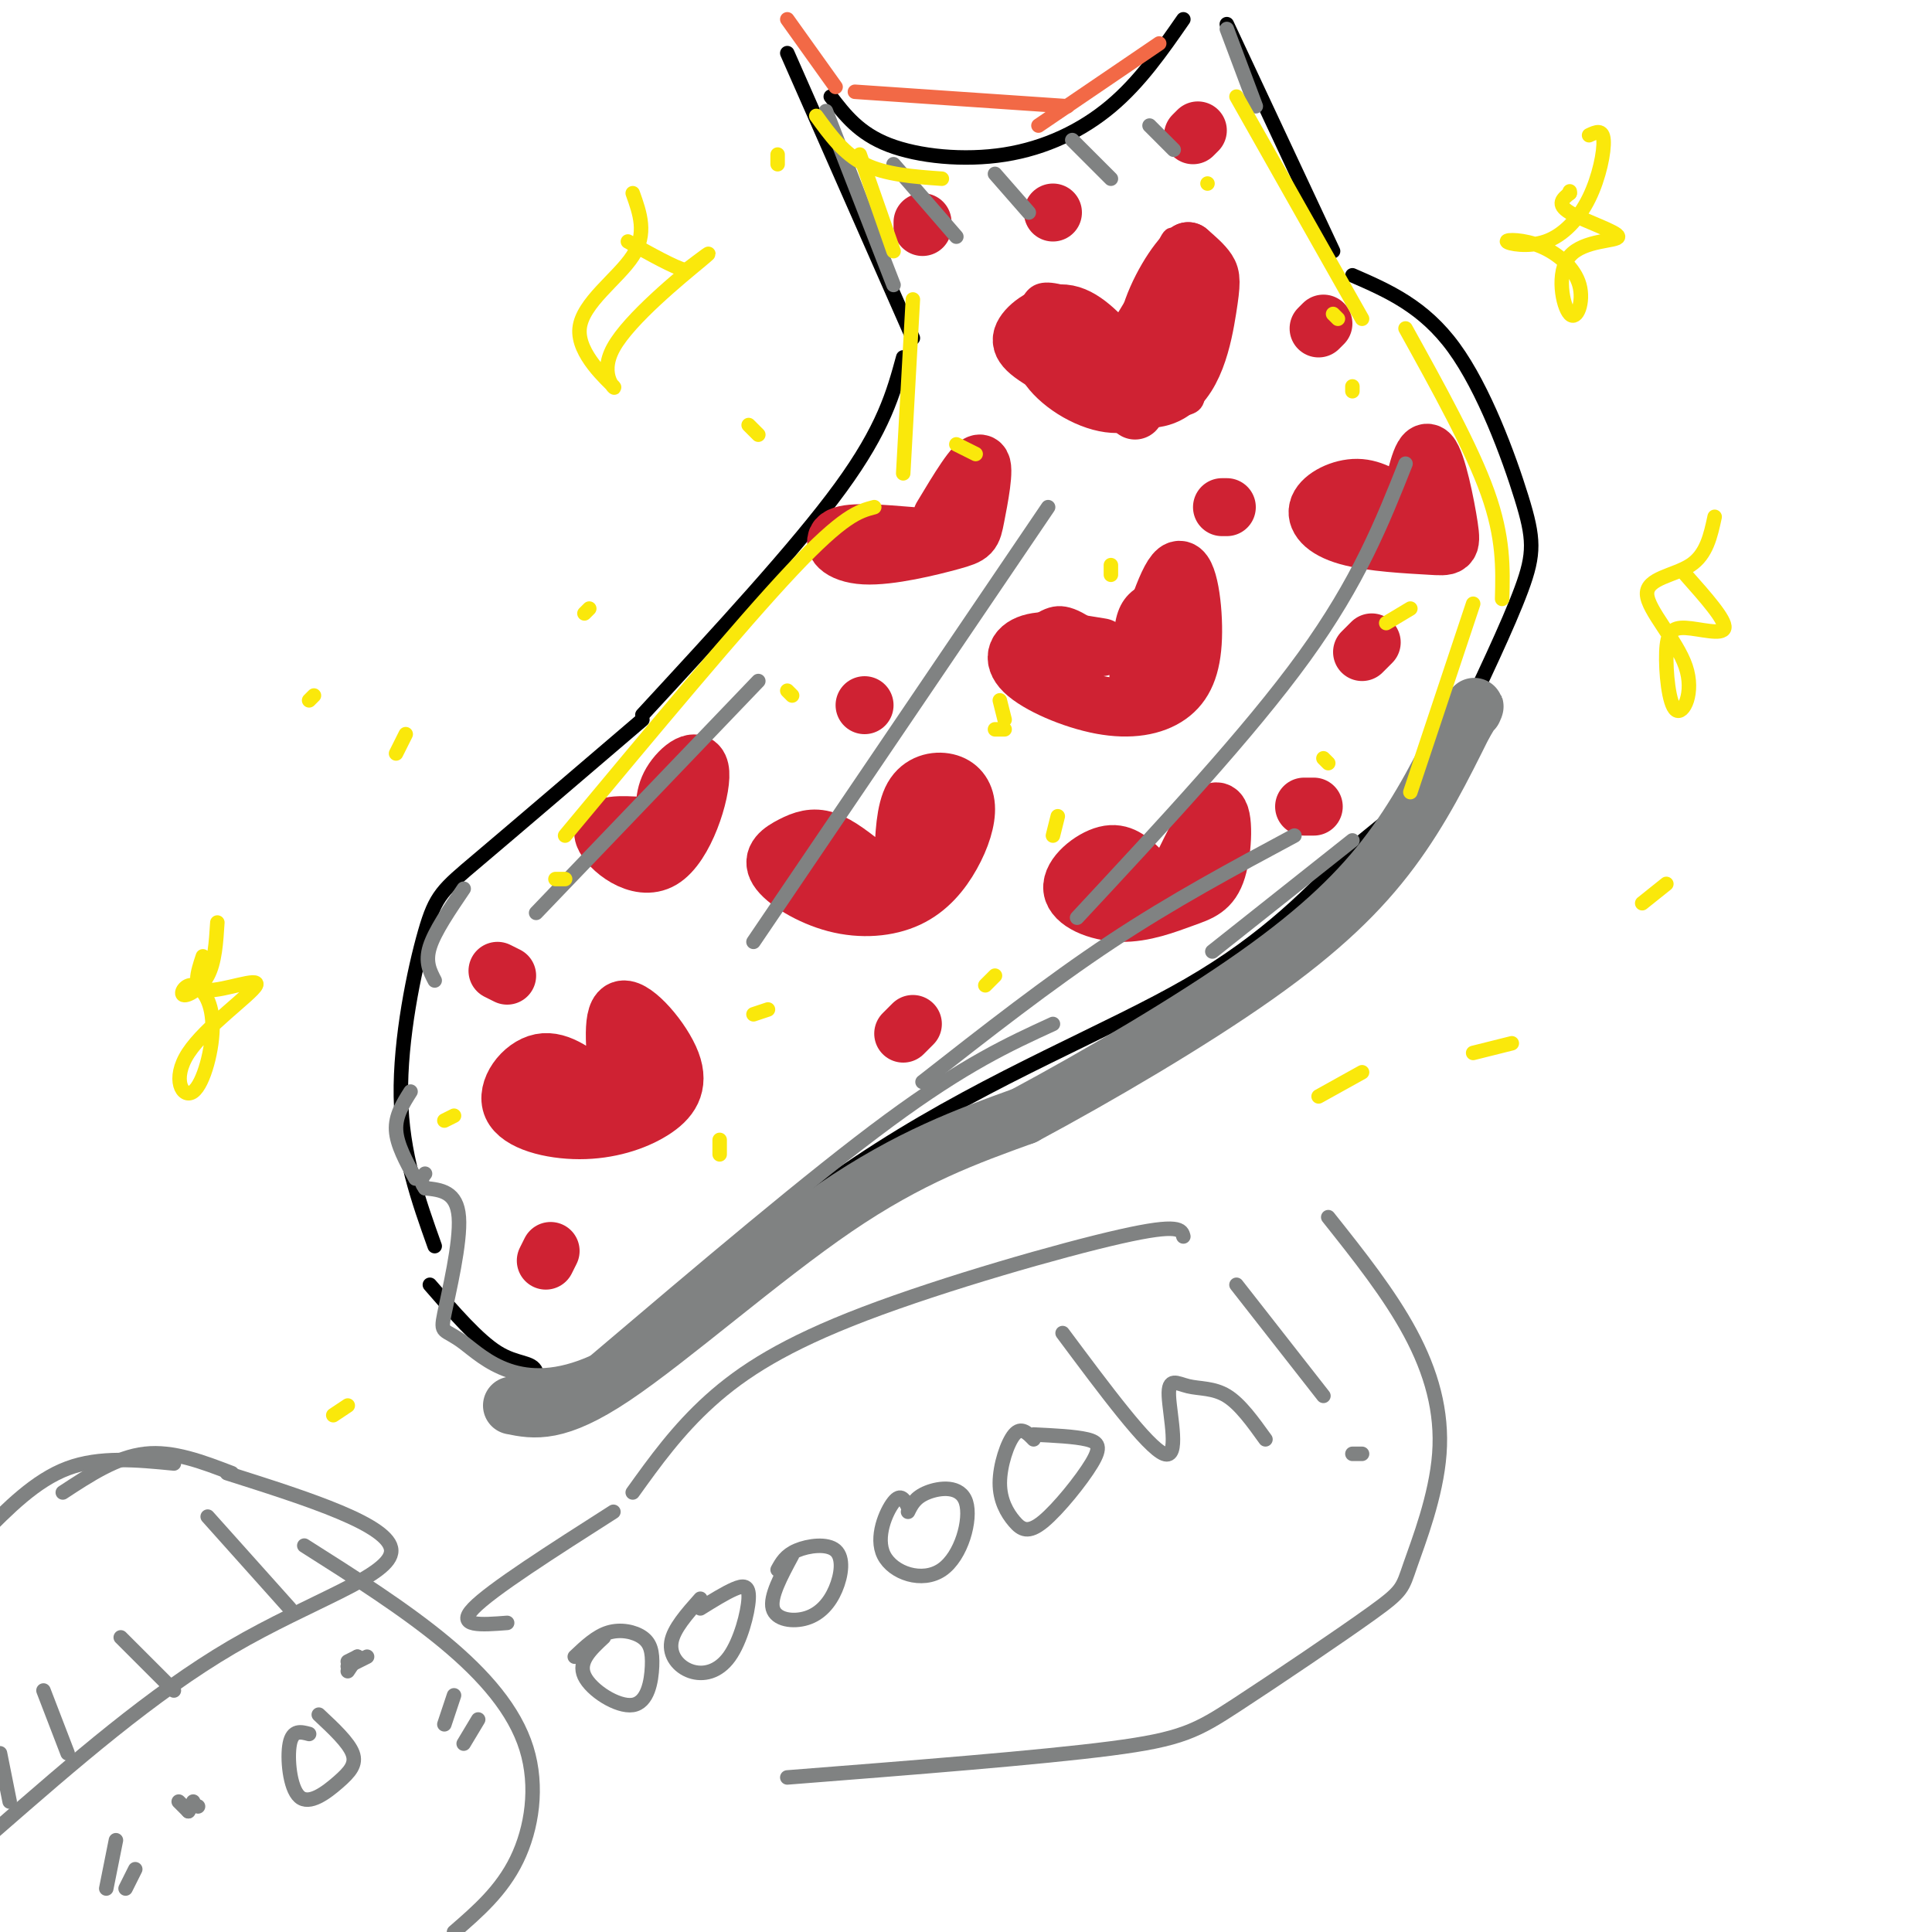 <svg viewBox='0 0 400 400' version='1.1' xmlns='http://www.w3.org/2000/svg' xmlns:xlink='http://www.w3.org/1999/xlink'><g fill='none' stroke='rgb(0,0,0)' stroke-width='3' stroke-linecap='round' stroke-linejoin='round'><path d='M163,11c0.000,0.000 26.000,59.000 26,59'/><path d='M254,5c0.000,0.000 22.000,47.000 22,47'/><path d='M280,57c7.375,3.214 14.750,6.429 21,15c6.250,8.571 11.375,22.500 14,31c2.625,8.500 2.750,11.571 0,19c-2.750,7.429 -8.375,19.214 -14,31'/><path d='M187,74c-2.000,7.333 -4.000,14.667 -13,27c-9.000,12.333 -25.000,29.667 -41,47'/><path d='M133,149c-13.315,11.387 -26.631,22.774 -34,29c-7.369,6.226 -8.792,7.292 -11,15c-2.208,7.708 -5.202,22.060 -5,34c0.202,11.940 3.601,21.470 7,31'/><path d='M89,266c4.979,5.739 9.959,11.478 14,14c4.041,2.522 7.144,1.828 8,4c0.856,2.172 -0.533,7.211 11,-1c11.533,-8.211 35.990,-29.672 60,-45c24.010,-15.328 47.574,-24.522 64,-34c16.426,-9.478 25.713,-19.239 35,-29'/><path d='M281,175c8.333,-6.833 11.667,-9.417 15,-12'/><path d='M294,165c0.000,0.000 9.000,-11.000 9,-11'/><path d='M172,20c2.923,3.810 5.845,7.619 12,10c6.155,2.381 15.542,3.333 24,2c8.458,-1.333 15.988,-4.952 22,-10c6.012,-5.048 10.506,-11.524 15,-18'/></g>
<g fill='none' stroke='rgb(207,34,51)' stroke-width='3' stroke-linecap='round' stroke-linejoin='round'><path d='M229,70c0.154,-2.013 0.308,-4.027 -2,-6c-2.308,-1.973 -7.079,-3.906 -10,-4c-2.921,-0.094 -3.991,1.652 -5,5c-1.009,3.348 -1.958,8.297 1,13c2.958,4.703 9.822,9.158 16,10c6.178,0.842 11.669,-1.929 15,-3c3.331,-1.071 4.501,-0.442 4,-7c-0.501,-6.558 -2.673,-20.304 -4,-26c-1.327,-5.696 -1.808,-3.342 -4,1c-2.192,4.342 -6.096,10.671 -10,17'/><path d='M231,134c-4.127,-3.611 -8.254,-7.223 -12,-7c-3.746,0.223 -7.111,4.280 -9,6c-1.889,1.720 -2.304,1.103 0,4c2.304,2.897 7.325,9.309 13,12c5.675,2.691 12.004,1.660 16,-1c3.996,-2.660 5.659,-6.950 6,-12c0.341,-5.050 -0.639,-10.860 -3,-13c-2.361,-2.140 -6.103,-0.612 -8,2c-1.897,2.612 -1.948,6.306 -2,10'/></g>
<g fill='none' stroke='rgb(207,34,51)' stroke-width='12' stroke-linecap='round' stroke-linejoin='round'><path d='M232,74c-3.616,-4.128 -7.231,-8.256 -11,-9c-3.769,-0.744 -7.690,1.898 -9,4c-1.310,2.102 -0.008,3.666 6,7c6.008,3.334 16.724,8.440 23,6c6.276,-2.440 8.113,-12.426 9,-18c0.887,-5.574 0.825,-6.735 0,-8c-0.825,-1.265 -2.412,-2.632 -4,-4'/><path d='M246,52c-2.444,1.867 -6.556,8.533 -8,14c-1.444,5.467 -0.222,9.733 1,14'/><path d='M245,64c0.000,0.000 -10.000,21.000 -10,21'/><path d='M228,134c-5.307,-0.889 -10.614,-1.779 -14,-1c-3.386,0.779 -4.849,3.225 -2,6c2.849,2.775 10.012,5.879 16,7c5.988,1.121 10.801,0.259 14,-2c3.199,-2.259 4.784,-5.916 5,-12c0.216,-6.084 -0.938,-14.595 -3,-14c-2.062,0.595 -5.031,10.298 -8,20'/><path d='M236,138c-1.000,3.500 0.500,2.250 2,1'/><path d='M180,180c-3.172,-2.553 -6.343,-5.105 -9,-6c-2.657,-0.895 -4.798,-0.132 -7,1c-2.202,1.132 -4.465,2.632 -3,5c1.465,2.368 6.657,5.604 12,7c5.343,1.396 10.837,0.954 15,-1c4.163,-1.954 6.997,-5.419 9,-9c2.003,-3.581 3.176,-7.280 3,-10c-0.176,-2.720 -1.701,-4.463 -4,-5c-2.299,-0.537 -5.371,0.132 -7,3c-1.629,2.868 -1.814,7.934 -2,13'/><path d='M187,178c-0.167,2.333 0.417,1.667 1,1'/><path d='M124,226c-4.075,-3.385 -8.150,-6.769 -12,-6c-3.850,0.769 -7.474,5.692 -6,9c1.474,3.308 8.047,5.000 14,5c5.953,0.000 11.286,-1.691 15,-4c3.714,-2.309 5.808,-5.237 4,-10c-1.808,-4.763 -7.516,-11.361 -10,-11c-2.484,0.361 -1.742,7.680 -1,15'/><path d='M128,224c0.000,2.500 0.500,1.250 1,0'/><path d='M133,171c-4.451,-0.268 -8.903,-0.536 -8,2c0.903,2.536 7.159,7.876 12,5c4.841,-2.876 8.265,-13.967 8,-18c-0.265,-4.033 -4.219,-1.010 -6,2c-1.781,3.010 -1.391,6.005 -1,9'/><path d='M125,222c0.000,0.000 -9.000,6.000 -9,6'/><path d='M236,180c-1.954,-1.889 -3.907,-3.779 -7,-3c-3.093,0.779 -7.324,4.225 -7,7c0.324,2.775 5.203,4.879 10,5c4.797,0.121 9.513,-1.741 13,-3c3.487,-1.259 5.747,-1.916 7,-6c1.253,-4.084 1.501,-11.595 0,-12c-1.501,-0.405 -4.750,6.298 -8,13'/><path d='M290,105c-2.843,-1.977 -5.687,-3.954 -9,-4c-3.313,-0.046 -7.096,1.837 -8,4c-0.904,2.163 1.070,4.604 6,6c4.930,1.396 12.816,1.745 17,2c4.184,0.255 4.665,0.415 4,-4c-0.665,-4.415 -2.476,-13.404 -4,-15c-1.524,-1.596 -2.762,4.202 -4,10'/><path d='M189,111c-6.395,-0.532 -12.790,-1.063 -15,0c-2.210,1.063 -0.236,3.721 5,4c5.236,0.279 13.733,-1.822 18,-3c4.267,-1.178 4.303,-1.432 5,-5c0.697,-3.568 2.056,-10.448 1,-11c-1.056,-0.552 -4.528,5.224 -8,11'/><path d='M191,46c0.000,0.000 0.000,1.000 0,1'/><path d='M218,44c0.000,0.000 0.000,0.000 0,0'/><path d='M247,28c0.000,0.000 1.000,-1.000 1,-1'/><path d='M274,67c0.000,0.000 -1.000,1.000 -1,1'/><path d='M254,105c0.000,0.000 -1.000,0.000 -1,0'/><path d='M284,133c0.000,0.000 -2.000,2.000 -2,2'/><path d='M272,167c0.000,0.000 -2.000,0.000 -2,0'/><path d='M179,146c0.000,0.000 0.000,0.000 0,0'/><path d='M189,212c0.000,0.000 -2.000,2.000 -2,2'/><path d='M105,202c0.000,0.000 -2.000,-1.000 -2,-1'/><path d='M114,259c0.000,0.000 -1.000,2.000 -1,2'/></g>
<g fill='none' stroke='rgb(128,130,130)' stroke-width='3' stroke-linecap='round' stroke-linejoin='round'><path d='M280,174c0.000,0.000 -29.000,23.000 -29,23'/><path d='M218,212c-9.083,4.167 -18.167,8.333 -34,20c-15.833,11.667 -38.417,30.833 -61,50'/><path d='M123,282c-15.239,6.893 -22.837,-0.874 -27,-4c-4.163,-3.126 -4.890,-1.611 -4,-6c0.890,-4.389 3.397,-14.683 3,-20c-0.397,-5.317 -3.699,-5.659 -7,-6'/><path d='M88,246c-1.167,-1.500 -0.583,-2.250 0,-3'/><path d='M86,244c-1.917,-3.500 -3.833,-7.000 -4,-10c-0.167,-3.000 1.417,-5.500 3,-8'/><path d='M90,203c-1.000,-1.917 -2.000,-3.833 -1,-7c1.000,-3.167 4.000,-7.583 7,-12'/><path d='M254,6c0.000,0.000 6.000,16.000 6,16'/><path d='M171,23c0.000,0.000 14.000,36.000 14,36'/><path d='M185,34c0.000,0.000 13.000,15.000 13,15'/><path d='M206,36c0.000,0.000 7.000,8.000 7,8'/><path d='M222,29c0.000,0.000 8.000,8.000 8,8'/><path d='M238,26c0.000,0.000 5.000,5.000 5,5'/><path d='M291,96c-4.833,12.167 -9.667,24.333 -21,40c-11.333,15.667 -29.167,34.833 -47,54'/><path d='M217,105c0.000,0.000 -61.000,90.000 -61,90'/><path d='M157,141c0.000,0.000 -46.000,48.000 -46,48'/><path d='M268,173c-12.583,6.750 -25.167,13.500 -38,22c-12.833,8.500 -25.917,18.750 -39,29'/></g>
<g fill='none' stroke='rgb(128,130,130)' stroke-width='12' stroke-linecap='round' stroke-linejoin='round'><path d='M106,291c4.622,0.933 9.244,1.867 21,-6c11.756,-7.867 30.644,-24.533 46,-35c15.356,-10.467 27.178,-14.733 39,-19'/><path d='M212,231c15.405,-8.262 34.417,-19.417 48,-29c13.583,-9.583 21.738,-17.595 28,-26c6.262,-8.405 10.631,-17.202 15,-26'/><path d='M303,150c2.833,-4.833 2.417,-3.917 2,-3'/></g>
<g fill='none' stroke='rgb(128,130,130)' stroke-width='3' stroke-linecap='round' stroke-linejoin='round'><path d='M63,320c10.351,6.560 20.702,13.119 29,20c8.298,6.881 14.542,14.083 17,22c2.458,7.917 1.131,16.548 -2,23c-3.131,6.452 -8.065,10.726 -13,15'/><path d='M37,373c0.000,0.000 2.000,2.000 2,2'/><path d='M74,343c0.000,0.000 -2.000,3.000 -2,3'/><path d='M64,359c-1.710,-0.456 -3.419,-0.912 -4,2c-0.581,2.912 -0.032,9.193 2,11c2.032,1.807 5.547,-0.860 8,-3c2.453,-2.140 3.844,-3.754 3,-6c-0.844,-2.246 -3.922,-5.123 -7,-8'/><path d='M47,305c16.933,5.378 33.867,10.756 34,16c0.133,5.244 -16.533,10.356 -33,20c-16.467,9.644 -32.733,23.822 -49,38'/><path d='M48,305c-6.083,-2.333 -12.167,-4.667 -18,-4c-5.833,0.667 -11.417,4.333 -17,8'/><path d='M125,339c-2.697,2.503 -5.395,5.007 -4,8c1.395,2.993 6.882,6.476 10,6c3.118,-0.476 3.867,-4.911 4,-8c0.133,-3.089 -0.349,-4.832 -2,-6c-1.651,-1.168 -4.472,-1.762 -7,-1c-2.528,0.762 -4.764,2.881 -7,5'/><path d='M145,331c-2.782,3.125 -5.564,6.250 -6,9c-0.436,2.750 1.474,5.126 4,6c2.526,0.874 5.667,0.244 8,-3c2.333,-3.244 3.859,-9.104 4,-12c0.141,-2.896 -1.103,-2.827 -3,-2c-1.897,0.827 -4.449,2.414 -7,4'/><path d='M164,322c-2.317,4.304 -4.633,8.608 -4,11c0.633,2.392 4.217,2.873 7,2c2.783,-0.873 4.767,-3.100 6,-6c1.233,-2.900 1.717,-6.473 0,-8c-1.717,-1.527 -5.633,-1.008 -8,0c-2.367,1.008 -3.183,2.504 -4,4'/><path d='M188,312c-0.733,-1.470 -1.467,-2.939 -3,-1c-1.533,1.939 -3.867,7.288 -2,11c1.867,3.712 7.933,5.789 12,3c4.067,-2.789 6.133,-10.443 5,-14c-1.133,-3.557 -5.467,-3.016 -8,-2c-2.533,1.016 -3.267,2.508 -4,4'/><path d='M214,298c-1.288,-1.336 -2.575,-2.671 -4,-1c-1.425,1.671 -2.987,6.350 -3,10c-0.013,3.650 1.524,6.271 3,8c1.476,1.729 2.890,2.567 6,0c3.110,-2.567 7.914,-8.537 10,-12c2.086,-3.463 1.453,-4.418 -1,-5c-2.453,-0.582 -6.727,-0.791 -11,-1'/><path d='M220,276c8.833,11.863 17.665,23.726 21,25c3.335,1.274 1.172,-8.040 1,-12c-0.172,-3.960 1.646,-2.566 4,-2c2.354,0.566 5.244,0.305 8,2c2.756,1.695 5.378,5.348 8,9'/><path d='M256,266c0.000,0.000 18.000,23.000 18,23'/><path d='M280,301c0.000,0.000 2.000,0.000 2,0'/><path d='M275,252c6.335,7.966 12.670,15.932 17,24c4.330,8.068 6.656,16.239 6,25c-0.656,8.761 -4.295,18.113 -6,23c-1.705,4.887 -1.478,5.310 -8,10c-6.522,4.690 -19.794,13.647 -28,19c-8.206,5.353 -11.344,7.101 -26,9c-14.656,1.899 -40.828,3.950 -67,6'/><path d='M245,256c-0.357,-1.387 -0.714,-2.774 -13,0c-12.286,2.774 -36.500,9.708 -53,16c-16.500,6.292 -25.286,11.940 -32,18c-6.714,6.060 -11.357,12.530 -16,19'/><path d='M127,313c-12.667,8.083 -25.333,16.167 -29,20c-3.667,3.833 1.667,3.417 7,3'/><path d='M36,303c-7.667,-0.750 -15.333,-1.500 -22,1c-6.667,2.500 -12.333,8.250 -18,14'/><path d='M43,314c0.000,0.000 17.000,19.000 17,19'/><path d='M25,339c0.000,0.000 11.000,11.000 11,11'/><path d='M9,350c0.000,0.000 5.000,13.000 5,13'/><path d='M0,363c0.000,0.000 2.000,10.000 2,10'/><path d='M24,381c0.000,0.000 -2.000,10.000 -2,10'/><path d='M28,387c0.000,0.000 -2.000,4.000 -2,4'/><path d='M94,351c0.000,0.000 -2.000,6.000 -2,6'/><path d='M99,356c0.000,0.000 -3.000,5.000 -3,5'/><path d='M76,343c0.000,0.000 -4.000,2.000 -4,2'/><path d='M74,343c0.000,0.000 -2.000,1.000 -2,1'/><path d='M40,373c0.000,0.000 -1.000,2.000 -1,2'/><path d='M41,374c0.000,0.000 0.000,0.000 0,0'/></g>
<g fill='none' stroke='rgb(250,232,11)' stroke-width='3' stroke-linecap='round' stroke-linejoin='round'><path d='M131,40c1.498,4.185 2.996,8.371 0,13c-2.996,4.629 -10.485,9.702 -11,15c-0.515,5.298 5.944,10.822 7,12c1.056,1.178 -3.293,-1.991 0,-8c3.293,-6.009 14.226,-14.860 18,-18c3.774,-3.140 0.387,-0.570 -3,2'/><path d='M142,56c-2.500,-0.667 -7.250,-3.333 -12,-6'/><path d='M329,28c1.410,-0.664 2.820,-1.329 3,1c0.180,2.329 -0.870,7.650 -3,12c-2.130,4.350 -5.339,7.728 -9,9c-3.661,1.272 -7.775,0.438 -8,0c-0.225,-0.438 3.437,-0.481 7,1c3.563,1.481 7.026,4.486 8,8c0.974,3.514 -0.540,7.535 -2,6c-1.460,-1.535 -2.866,-8.628 0,-12c2.866,-3.372 10.002,-3.023 10,-4c-0.002,-0.977 -7.144,-3.279 -10,-5c-2.856,-1.721 -1.428,-2.860 0,-4'/><path d='M325,40c0.000,-0.667 0.000,-0.333 0,0'/><path d='M355,107c-0.840,3.906 -1.680,7.812 -5,10c-3.320,2.188 -9.119,2.657 -9,6c0.119,3.343 6.155,9.559 8,15c1.845,5.441 -0.500,10.107 -2,9c-1.500,-1.107 -2.155,-7.987 -2,-12c0.155,-4.013 1.119,-5.157 4,-5c2.881,0.157 7.680,1.616 8,0c0.320,-1.616 -3.840,-6.308 -8,-11'/><path d='M45,191c-0.256,4.103 -0.513,8.207 -2,11c-1.487,2.793 -4.205,4.277 -5,4c-0.795,-0.277 0.333,-2.314 2,-2c1.667,0.314 3.874,2.980 4,8c0.126,5.020 -1.828,12.395 -4,14c-2.172,1.605 -4.562,-2.559 -1,-8c3.562,-5.441 13.074,-12.157 14,-14c0.926,-1.843 -6.736,1.188 -10,1c-3.264,-0.188 -2.132,-3.594 -1,-7'/><path d='M65,144c0.000,0.000 -1.000,1.000 -1,1'/><path d='M84,152c0.000,0.000 -2.000,4.000 -2,4'/><path d='M122,126c0.000,0.000 -1.000,1.000 -1,1'/><path d='M157,90c0.000,0.000 -2.000,-2.000 -2,-2'/><path d='M161,34c0.000,0.000 0.000,-2.000 0,-2'/><path d='M345,183c0.000,0.000 -5.000,4.000 -5,4'/><path d='M313,216c0.000,0.000 -8.000,2.000 -8,2'/><path d='M282,222c0.000,0.000 -9.000,5.000 -9,5'/><path d='M72,291c0.000,0.000 -3.000,2.000 -3,2'/><path d='M149,236c0.000,0.000 0.000,3.000 0,3'/><path d='M159,209c0.000,0.000 -3.000,1.000 -3,1'/><path d='M94,231c0.000,0.000 -2.000,1.000 -2,1'/><path d='M117,182c0.000,0.000 -2.000,0.000 -2,0'/><path d='M164,144c0.000,0.000 -1.000,-1.000 -1,-1'/><path d='M206,151c0.000,0.000 2.000,0.000 2,0'/><path d='M230,117c0.000,0.000 0.000,2.000 0,2'/><path d='M202,94c0.000,0.000 -4.000,-2.000 -4,-2'/><path d='M250,38c0.000,0.000 0.000,0.000 0,0'/><path d='M280,81c0.000,0.000 0.000,-1.000 0,-1'/><path d='M292,126c0.000,0.000 -5.000,3.000 -5,3'/><path d='M207,145c0.000,0.000 1.000,4.000 1,4'/><path d='M219,169c0.000,0.000 -1.000,4.000 -1,4'/><path d='M206,202c0.000,0.000 -2.000,2.000 -2,2'/><path d='M275,158c0.000,0.000 -1.000,-1.000 -1,-1'/><path d='M277,66c0.000,0.000 -1.000,-1.000 -1,-1'/><path d='M256,20c0.000,0.000 26.000,46.000 26,46'/><path d='M291,68c6.833,12.333 13.667,24.667 17,34c3.333,9.333 3.167,15.667 3,22'/><path d='M305,125c0.000,0.000 -13.000,39.000 -13,39'/><path d='M189,62c0.000,0.000 -2.000,36.000 -2,36'/><path d='M181,105c-3.167,0.833 -6.333,1.667 -17,13c-10.667,11.333 -28.833,33.167 -47,55'/><path d='M178,32c0.000,0.000 7.000,20.000 7,20'/><path d='M169,24c2.833,3.917 5.667,7.833 10,10c4.333,2.167 10.167,2.583 16,3'/></g>
<g fill='none' stroke='rgb(242,105,70)' stroke-width='3' stroke-linecap='round' stroke-linejoin='round'><path d='M163,4c0.000,0.000 10.000,14.000 10,14'/><path d='M177,19c0.000,0.000 44.000,3.000 44,3'/><path d='M240,9c0.000,0.000 -25.000,17.000 -25,17'/></g>
</svg>